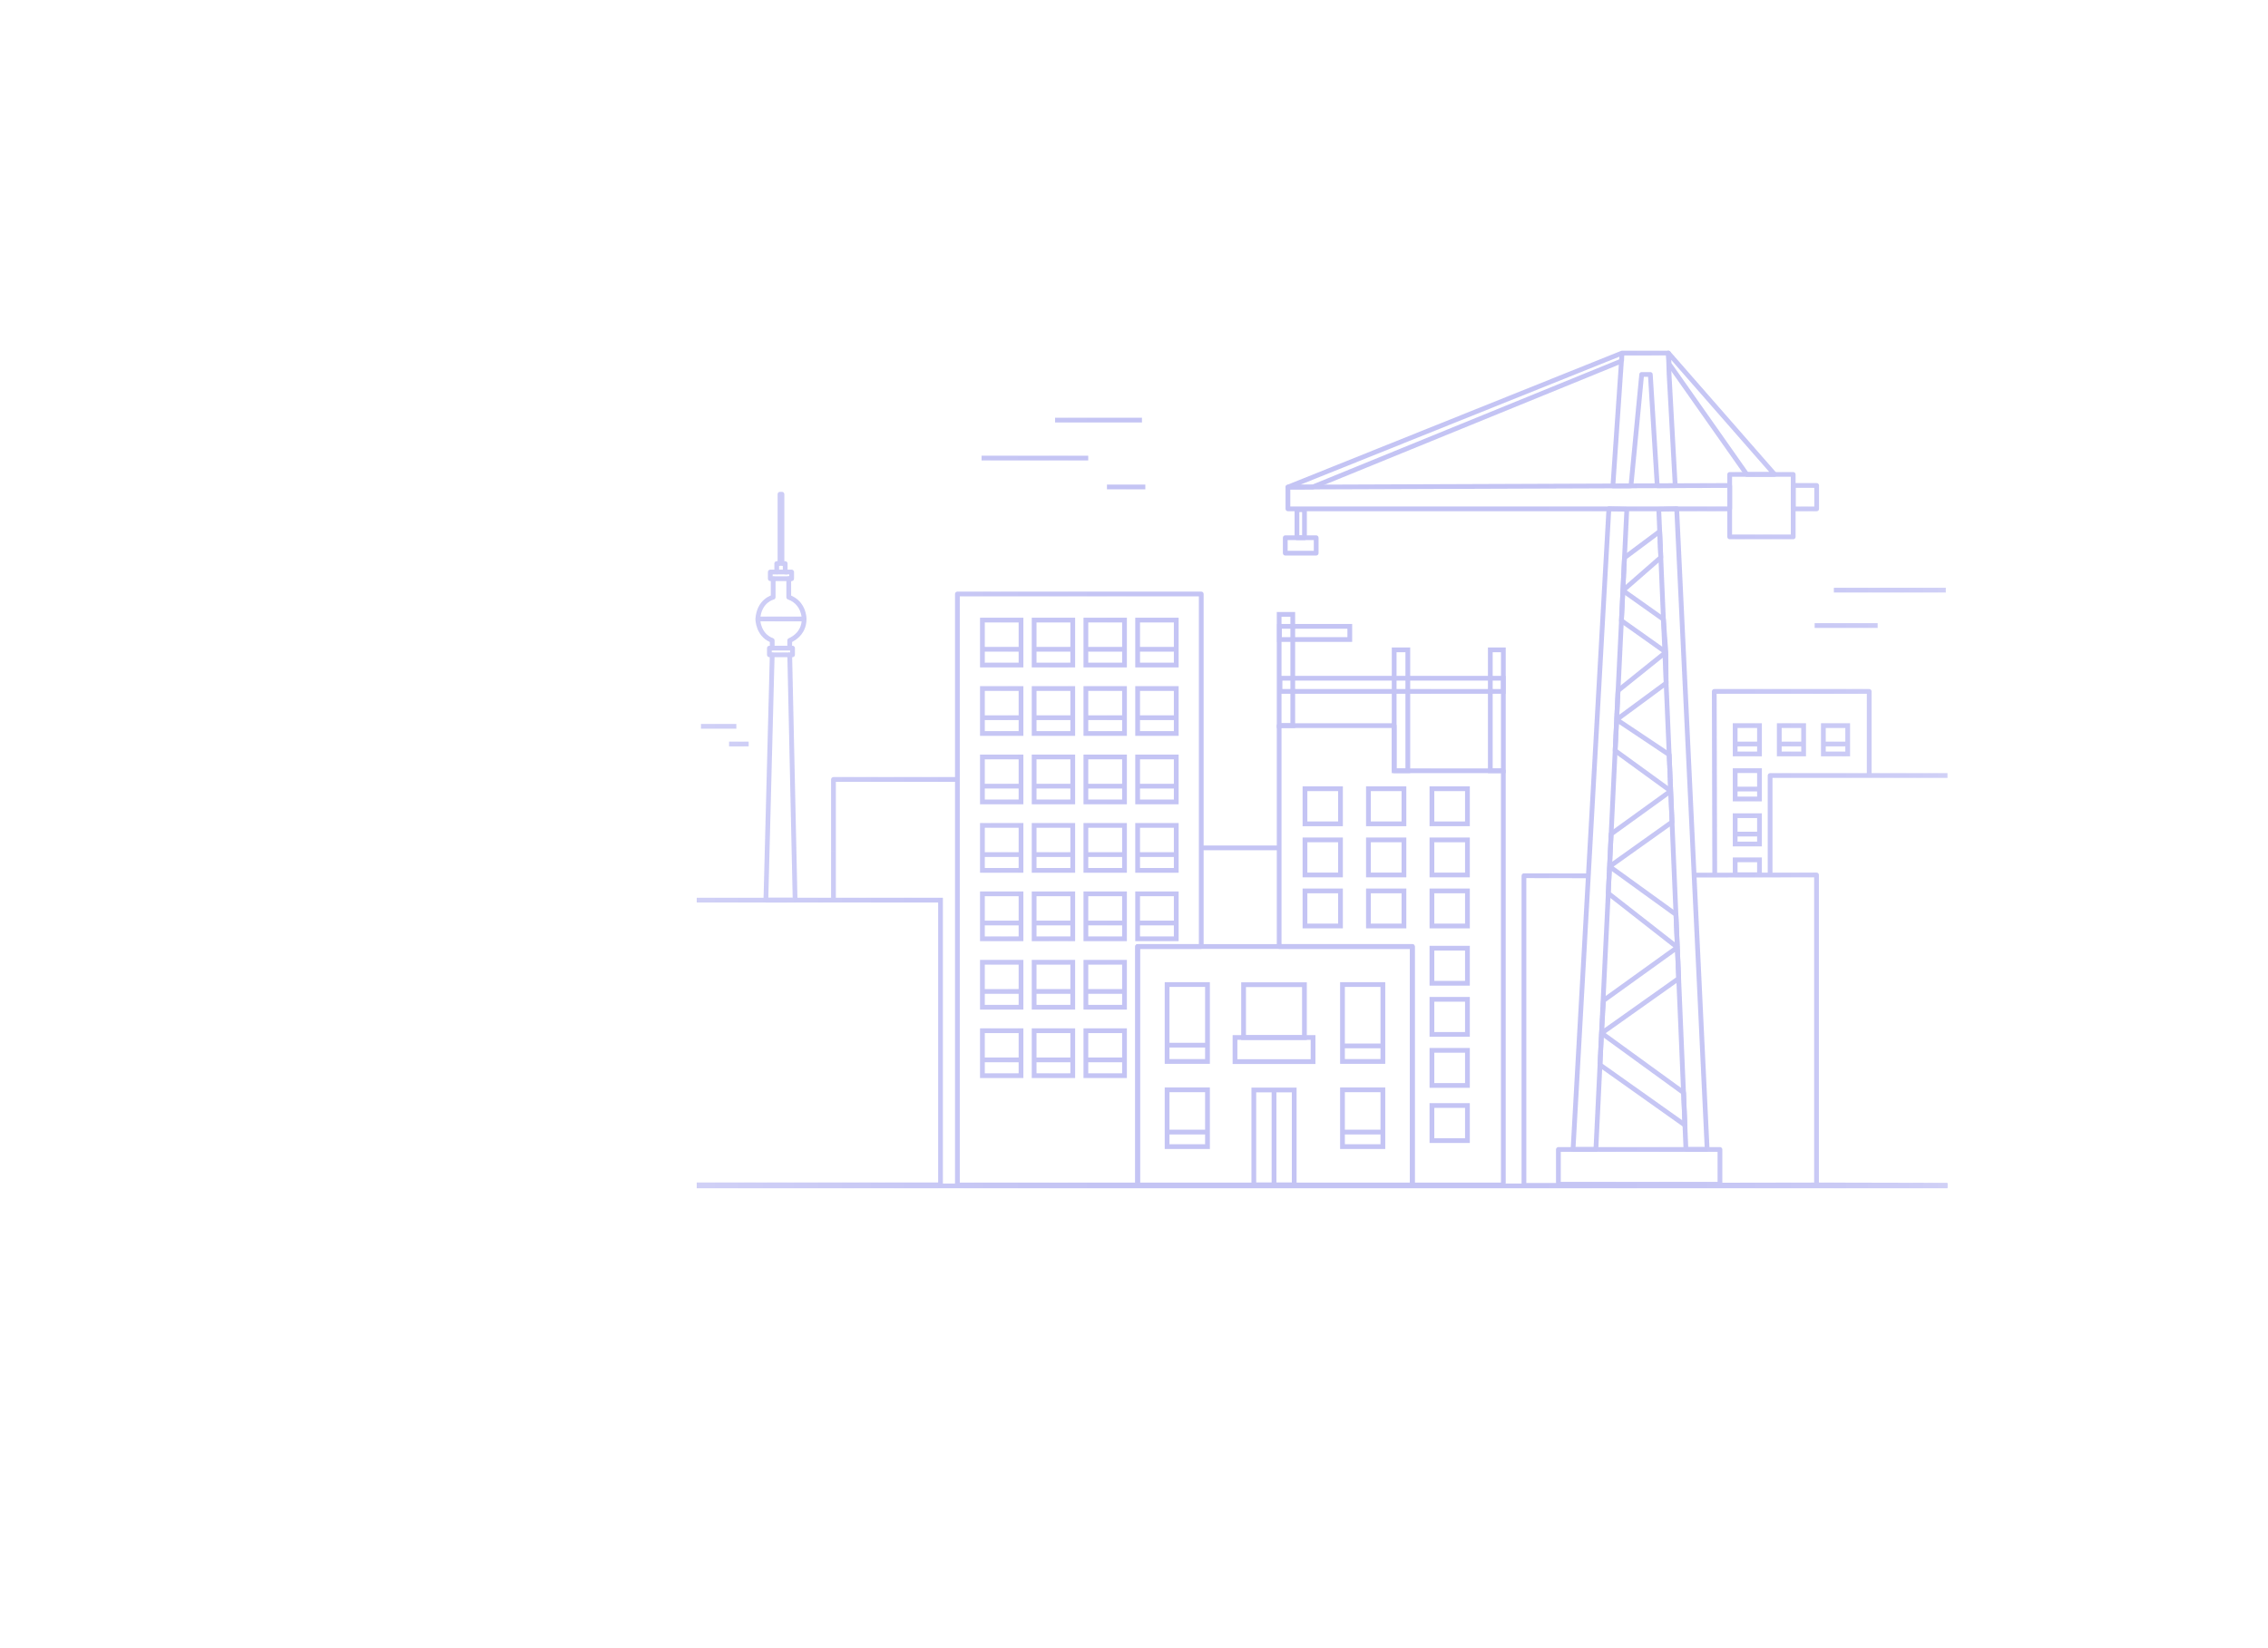 <svg width="944" height="686" viewBox="0 0 944 686" fill="none" xmlns="http://www.w3.org/2000/svg">
<mask id="mask0_11856_28462" style="mask-type:luminance" maskUnits="userSpaceOnUse" x="0" y="0" width="944" height="707">
<path d="M943.273 0.375H0V706.896H943.273V0.375Z" fill="url(#paint0_linear_11856_28462)"/>
</mask>
<g mask="url(#mask0_11856_28462)">
<path d="M325.469 204.756C326.016 204.756 326.46 205.199 326.46 205.746V233.624L326.825 233.627C327.369 233.632 327.808 234.074 327.808 234.617V237.151H329.504C330.051 237.151 330.495 237.594 330.495 238.141V240.922C330.495 241.469 330.05 241.912 329.504 241.912H329.29V247.951C332.427 249.293 334.038 251.632 334.85 253.667C335.28 254.746 335.489 255.742 335.59 256.469C335.64 256.833 335.665 257.133 335.677 257.346C335.683 257.453 335.684 257.539 335.685 257.6C335.686 257.631 335.686 257.655 335.686 257.673V257.707C335.699 261.388 334.039 263.864 332.384 265.397C331.562 266.159 330.74 266.69 330.123 267.031C329.966 267.118 329.821 267.192 329.692 267.256V268.839H329.876C330.423 268.839 330.866 269.284 330.866 269.83V272.611C330.866 273.157 330.423 273.6 329.876 273.601H329.714L331.931 374.658C331.946 374.816 331.926 374.978 331.863 375.13C331.71 375.5 331.349 375.741 330.948 375.741H318.78C318.513 375.741 318.258 375.633 318.071 375.442C317.885 375.251 317.783 374.992 317.79 374.726L320.397 273.607H320.24C319.693 273.607 319.25 273.162 319.25 272.615V269.835C319.25 269.288 319.693 268.845 320.24 268.845H320.424V267.282C317.5 265.968 315.996 263.662 315.234 261.673C314.828 260.611 314.628 259.63 314.529 258.914C314.479 258.555 314.454 258.26 314.442 258.05C314.435 257.945 314.432 257.861 314.431 257.801C314.43 257.771 314.43 257.747 314.429 257.73V257.697C314.43 257.675 314.43 257.652 314.432 257.631C314.725 253.479 316.456 250.967 318.183 249.503C319.035 248.781 319.869 248.326 320.496 248.051C320.613 248 320.724 247.956 320.826 247.916V241.917H320.612C320.065 241.917 319.621 241.474 319.621 240.927V238.147C319.621 237.6 320.065 237.156 320.612 237.156H322.308V234.623C322.308 234.081 322.744 233.64 323.286 233.633L323.662 233.628V205.746C323.662 205.199 324.105 204.756 324.652 204.756H325.469ZM325.06 235.507C324.939 235.562 324.806 235.596 324.664 235.597L324.288 235.601V238.147C324.288 238.693 323.845 239.137 323.298 239.137H321.602V239.937H321.817C322.364 239.937 322.807 240.38 322.807 240.927V248.631C322.807 249.095 322.486 249.494 322.034 249.596L322.035 249.597C322.03 249.598 322.021 249.601 322.007 249.604C321.978 249.612 321.929 249.626 321.864 249.647C321.733 249.688 321.535 249.759 321.292 249.866C320.804 250.079 320.142 250.439 319.464 251.014C318.134 252.142 316.673 254.154 316.411 257.73C316.411 257.736 316.41 257.743 316.411 257.75C316.412 257.789 316.414 257.851 316.419 257.933C316.429 258.097 316.449 258.34 316.49 258.642C316.574 259.248 316.744 260.076 317.084 260.964C317.761 262.733 319.09 264.697 321.759 265.692C322.147 265.836 322.404 266.207 322.404 266.62V269.835C322.404 270.382 321.96 270.825 321.414 270.825H321.23V271.625H321.414C321.681 271.626 321.936 271.734 322.122 271.925C322.308 272.116 322.41 272.374 322.404 272.641L319.796 373.761H329.932L327.712 272.632C327.707 272.366 327.809 272.108 327.995 271.918C328.181 271.728 328.436 271.621 328.702 271.621H328.886V270.82H328.702C328.156 270.82 327.713 270.377 327.712 269.83V266.614C327.713 266.2 327.971 265.829 328.359 265.686C328.359 265.686 328.361 265.686 328.364 265.684C328.37 265.682 328.382 265.677 328.399 265.67C328.433 265.656 328.486 265.634 328.557 265.602C328.699 265.539 328.909 265.439 329.164 265.298C329.676 265.015 330.359 264.573 331.039 263.944C332.386 262.696 333.721 260.716 333.707 257.699V257.678C333.707 257.67 333.706 257.656 333.705 257.637C333.705 257.598 333.704 257.536 333.699 257.454C333.69 257.29 333.67 257.045 333.628 256.742C333.543 256.133 333.368 255.298 333.01 254.401C332.3 252.622 330.88 250.605 327.964 249.559C327.571 249.417 327.309 249.044 327.309 248.627V240.922C327.309 240.375 327.752 239.931 328.299 239.931H328.514V239.131H326.818C326.271 239.131 325.828 238.688 325.828 238.141V235.6L325.462 235.597C325.318 235.596 325.183 235.563 325.06 235.507Z" fill="#C4C4F4"/>
<path d="M756.091 363.281C756.354 363.281 756.606 363.384 756.792 363.57C756.978 363.756 757.082 364.008 757.082 364.271V493.314C757.082 493.861 756.64 494.304 756.093 494.304L634.305 494.511C634.042 494.511 633.79 494.408 633.604 494.222C633.418 494.037 633.314 493.784 633.314 493.521V364.584C633.314 364.321 633.418 364.069 633.604 363.883C633.79 363.697 634.042 363.594 634.305 363.594L661.11 363.636L661.108 365.616L635.294 365.575V492.529L755.101 492.325V365.261L705.137 365.319L705.135 363.339L756.091 363.281Z" fill="#C4C4F4"/>
<path d="M690.329 220.383C690.606 220.231 690.942 220.219 691.232 220.357C691.564 220.514 691.781 220.842 691.796 221.209L692.258 232.028C692.271 232.329 692.147 232.619 691.921 232.816L677.087 245.78L692.935 257.019C693.176 257.19 693.328 257.46 693.35 257.754L694.37 271.444V271.473C694.37 271.478 694.372 271.483 694.372 271.488C694.372 271.492 694.371 271.495 694.371 271.499C694.371 271.502 694.372 271.506 694.372 271.51L694.479 284.399C694.481 284.716 694.332 285.015 694.076 285.204L674.618 299.553L695.307 313.367L695.401 313.438C695.609 313.615 695.735 313.873 695.747 314.149L696.936 342.192C696.95 342.527 696.793 342.847 696.52 343.041L671.641 360.753L698.162 379.934L698.249 380.006C698.442 380.182 698.559 380.43 698.57 380.695L699.702 407.332C699.716 407.667 699.559 407.987 699.285 408.182L668.333 430.13L701.354 454.116C701.599 454.295 701.749 454.576 701.761 454.879L702.292 468.357C702.307 468.734 702.106 469.087 701.775 469.267C701.443 469.446 701.038 469.422 700.73 469.204L665.383 444.131C665.108 443.936 664.951 443.614 664.967 443.276L665.571 430.679L665.573 430.665L666.449 416.451L666.461 416.341C666.505 416.087 666.648 415.859 666.859 415.707L696.511 394.376L668.792 372.687C668.538 372.489 668.396 372.18 668.412 371.859L669.606 347.169C669.621 346.868 669.772 346.59 670.016 346.413L693.706 329.305L671.691 313.309C671.421 313.113 671.268 312.794 671.284 312.461L672.489 287.468C672.503 287.185 672.637 286.921 672.858 286.744L691.74 271.566L674.313 259.202C674.038 259.007 673.88 258.685 673.896 258.348L675.16 232.146L675.171 232.036C675.212 231.783 675.35 231.553 675.557 231.399L690.215 220.458L690.329 220.383ZM666.97 442.829L700.234 466.423L699.801 455.436L667.492 431.967L666.97 442.829ZM668.396 417.04L667.711 428.144L697.7 406.879L697.249 396.284L668.396 417.04ZM670.415 371.443L697.081 392.308L696.611 381.257L670.843 362.621L670.415 371.443ZM671.561 347.739L671.03 358.756L694.934 341.738L694.482 331.187L671.561 347.739ZM673.288 312.022L694.317 327.301L693.788 314.734L673.799 301.388L673.288 312.022ZM674.446 288.008L673.984 297.558L692.493 283.909L692.408 273.569L674.446 288.008ZM675.9 257.9L692.238 269.491L691.41 258.366L676.392 247.715L675.9 257.9ZM677.115 232.706L676.592 243.584L690.259 231.638L689.898 223.165L677.115 232.706Z" fill="#C4C4F4"/>
<path d="M694.433 146C694.967 146 695.405 146.424 695.423 146.959L695.708 155.839L698.257 202.148C698.272 202.418 698.175 202.684 697.989 202.881C697.803 203.079 697.543 203.191 697.272 203.192L689.786 203.218C689.262 203.22 688.827 202.813 688.794 202.29L685.975 156.884H684.21L679.837 202.365C679.788 202.872 679.363 203.259 678.854 203.261L671.332 203.287C671.057 203.288 670.794 203.175 670.606 202.974C670.418 202.774 670.322 202.504 670.341 202.23L673.79 151.824L546.739 203.681C546.622 203.729 546.496 203.753 546.37 203.754L536.07 203.791C535.595 203.793 535.185 203.457 535.094 202.991C535.003 202.525 535.257 202.06 535.698 201.883L674.745 146.076L674.768 146.07C674.815 146.052 674.863 146.037 674.914 146.027C674.921 146.025 674.928 146.024 674.936 146.023C674.988 146.013 675.042 146.008 675.096 146.007C675.102 146.007 675.108 146.005 675.113 146.005L694.433 146ZM541.237 201.792L546.17 201.774L673.941 149.623L674.017 148.502L541.237 201.792ZM676.057 147.985L675.944 150.327C675.938 150.455 675.904 150.577 675.853 150.689L672.389 201.303L677.95 201.283L682.326 155.799L682.361 155.614C682.482 155.2 682.865 154.904 683.311 154.904H686.905C687.427 154.904 687.861 155.31 687.893 155.832L690.713 201.235L696.222 201.216L693.732 155.948C693.731 155.941 693.731 155.933 693.73 155.926L693.474 147.98L676.057 147.985Z" fill="#C4C4F4"/>
<path d="M719.94 201.127C720.203 201.126 720.456 201.23 720.642 201.416C720.828 201.601 720.933 201.854 720.933 202.117V211.853C720.933 212.4 720.49 212.844 719.943 212.844H536.066C535.519 212.844 535.076 212.4 535.076 211.853V202.801C535.076 202.256 535.517 201.813 536.063 201.811L719.94 201.127ZM537.056 203.786V210.863H718.953V203.11L537.056 203.786Z" fill="#C4C4F4"/>
<path d="M719.938 224.502C719.391 224.502 718.948 224.059 718.948 223.512V197.511C718.948 196.965 719.391 196.52 719.938 196.52H746.382C746.929 196.52 747.372 196.965 747.372 197.511V223.512C747.372 224.059 746.929 224.502 746.382 224.502H719.938ZM745.392 198.501H720.928V222.522H745.392V198.501Z" fill="#C4C4F4"/>
<path d="M746.381 212.844C745.835 212.844 745.391 212.401 745.391 211.854V202.1C745.392 201.554 745.835 201.111 746.381 201.11H756.14C756.686 201.11 757.129 201.554 757.13 202.1V211.854C757.13 212.401 756.686 212.844 756.14 212.844H746.381ZM755.15 203.092H747.371V210.864H755.15V203.092Z" fill="#C4C4F4"/>
<path d="M694.056 146.075C694.448 145.913 694.9 146.019 695.179 146.338L739.381 196.859C739.636 197.152 739.698 197.567 739.538 197.921C739.377 198.274 739.024 198.501 738.636 198.501H727.062C726.74 198.501 726.438 198.344 726.252 198.08L693.91 152.08C693.805 151.931 693.744 151.756 693.732 151.574L693.444 147.053C693.418 146.63 693.664 146.237 694.056 146.075ZM695.69 151.17L727.576 196.521H736.453L695.606 149.834L695.69 151.17Z" fill="#C4C4F4"/>
<path d="M648.643 494.012C648.096 494.012 647.653 493.569 647.653 493.022V478.542C647.653 477.995 648.096 477.552 648.643 477.552H715.887C716.434 477.552 716.877 477.995 716.877 478.542V493.022C716.877 493.569 716.434 494.012 715.887 494.012H648.643ZM714.897 479.531H649.633V492.032H714.897V479.531Z" fill="#C4C4F4"/>
<path d="M697.953 210.797C698.448 210.831 698.849 211.231 698.873 211.738L711.551 478.489C711.563 478.759 711.465 479.023 711.279 479.219C711.092 479.415 710.833 479.526 710.562 479.526H701.733C701.203 479.526 700.767 479.108 700.744 478.578L689.426 212.065C689.414 211.801 689.509 211.543 689.689 211.35C689.869 211.156 690.119 211.043 690.383 211.034L697.853 210.795L697.953 210.797ZM691.445 212.98L702.683 477.546H709.523L696.94 212.805L691.445 212.98Z" fill="#C4C4F4"/>
<path d="M677.157 211.034C677.422 211.043 677.673 211.157 677.853 211.352C678.033 211.547 678.127 211.806 678.114 212.071L665.241 478.584C665.216 479.112 664.779 479.526 664.251 479.526H654.743C654.471 479.526 654.211 479.414 654.024 479.217C653.837 479.019 653.739 478.752 653.755 478.48L668.668 211.729L668.678 211.63C668.754 211.142 669.185 210.779 669.688 210.795L677.157 211.034ZM655.79 477.546H663.308L676.087 212.98L670.59 212.805L655.79 477.546Z" fill="#C4C4F4"/>
<path d="M580.301 301.097C580.848 301.097 581.291 301.54 581.291 302.087V319.892H625.725C626.271 319.892 626.715 320.335 626.715 320.882V493.325C626.714 493.872 626.271 494.315 625.725 494.315H587.856C587.309 494.315 586.865 493.872 586.865 493.325V395.035H532.419C531.872 395.035 531.429 394.591 531.429 394.045V302.087C531.429 301.54 531.872 301.097 532.419 301.097H580.301ZM533.409 393.055H587.856C588.402 393.055 588.846 393.498 588.846 394.045V492.334H624.735V321.872H580.301C579.754 321.872 579.31 321.429 579.31 320.882V303.077H533.409V393.055Z" fill="#C4C4F4"/>
<path d="M539.074 254.789V303.077H531.429V254.789H539.074ZM533.409 301.096H537.093V256.769H533.409V301.096Z" fill="#C4C4F4"/>
<path d="M586.961 269.562V321.871H579.3V269.562H586.961ZM581.28 319.892H584.98V271.542H581.28V319.892Z" fill="#C4C4F4"/>
<path d="M626.719 269.562V321.871H619.309V269.562H626.719ZM621.289 319.892H624.74V271.542H621.289V319.892Z" fill="#C4C4F4"/>
<path d="M562.815 267.233H531.545V259.772H562.815V267.233ZM533.526 261.752V265.253H560.835V261.752H533.526Z" fill="#C4C4F4"/>
<path d="M626.714 288.835H531.784V281.373H626.714V288.835ZM533.765 283.353V286.855H624.734V283.353H533.765Z" fill="#C4C4F4"/>
<path d="M558.935 369.914V386.503H542.174V369.914H558.935ZM544.154 384.522H556.955V371.894H544.154V384.522Z" fill="#C4C4F4"/>
<path d="M558.935 348.673V365.262H542.174V348.673H558.935ZM544.154 363.281H556.955V350.653H544.154V363.281Z" fill="#C4C4F4"/>
<path d="M558.935 327.379V343.968H542.174V327.379H558.935ZM544.154 341.987H556.955V329.359H544.154V341.987Z" fill="#C4C4F4"/>
<path d="M585.352 369.914V386.503H568.592V369.914H585.352ZM570.572 384.522H583.372V371.894H570.572V384.522Z" fill="#C4C4F4"/>
<path d="M585.352 348.673V365.262H568.592V348.673H585.352ZM570.572 363.281H583.372V350.653H570.572V363.281Z" fill="#C4C4F4"/>
<path d="M585.352 327.379V343.968H568.592V327.379H585.352ZM570.572 341.987H583.372V329.359H570.572V341.987Z" fill="#C4C4F4"/>
<path d="M611.775 369.914V386.503H595.015V369.914H611.775ZM596.995 384.522H609.794V371.894H596.995V384.522Z" fill="#C4C4F4"/>
<path d="M611.775 348.673V365.262H595.015V348.673H611.775ZM596.995 363.281H609.794V350.653H596.995V363.281Z" fill="#C4C4F4"/>
<path d="M611.775 327.379V343.968H595.015V327.379H611.775ZM596.995 341.987H609.794V329.359H596.995V341.987Z" fill="#C4C4F4"/>
<path d="M611.775 459.255V475.844H595.015V459.255H611.775ZM596.995 473.863H609.794V461.235H596.995V473.863Z" fill="#C4C4F4"/>
<path d="M611.775 436.29V452.879H595.015V436.29H611.775ZM596.995 450.898H609.794V438.27H596.995V450.898Z" fill="#C4C4F4"/>
<path d="M611.775 415.049V431.638H595.015V415.049H611.775ZM596.995 429.657H609.794V417.029H596.995V429.657Z" fill="#C4C4F4"/>
<path d="M611.775 393.76V410.349H595.015V393.76H611.775ZM596.995 408.368H609.794V395.74H596.995V408.368Z" fill="#C4C4F4"/>
<path d="M499.992 246.294C500.539 246.294 500.982 246.737 500.982 247.284V394.045C500.981 394.592 500.538 395.035 499.992 395.035H474.501V493.324C474.501 493.871 474.057 494.315 473.511 494.315H398.494C397.948 494.315 397.504 493.871 397.504 493.324V247.284C397.504 246.737 397.948 246.294 398.494 246.294H499.992ZM399.484 492.334H472.521V394.045C472.521 393.498 472.964 393.054 473.511 393.054H499.002V248.274H399.484V492.334Z" fill="#C4C4F4"/>
<path d="M425.966 257.166V277.861H407.91V257.166H425.966ZM409.89 275.881H423.985V259.146H409.89V275.881Z" fill="#C4C4F4"/>
<path d="M424.975 269.318V271.298H408.9V269.318H424.975Z" fill="#C4C4F4"/>
<path d="M447.5 257.166V277.861H429.443V257.166H447.5ZM431.423 275.881H445.518V259.146H431.423V275.881Z" fill="#C4C4F4"/>
<path d="M446.508 269.318V271.298H430.433V269.318H446.508Z" fill="#C4C4F4"/>
<path d="M469.038 257.166V277.861H450.982V257.166H469.038ZM452.962 275.881H467.057V259.146H452.962V275.881Z" fill="#C4C4F4"/>
<path d="M468.047 269.318V271.298H451.972V269.318H468.047Z" fill="#C4C4F4"/>
<path d="M490.577 257.166V277.861H472.52V257.166H490.577ZM474.5 275.881H488.596V259.146H474.5V275.881Z" fill="#C4C4F4"/>
<path d="M489.586 269.318V271.298H473.51V269.318H489.586Z" fill="#C4C4F4"/>
<path d="M425.966 285.661V306.356H407.91V285.661H425.966ZM409.89 304.376H423.985V287.641H409.89V304.376Z" fill="#C4C4F4"/>
<path d="M424.975 297.807V299.787H408.9V297.807H424.975Z" fill="#C4C4F4"/>
<path d="M447.5 285.661V306.356H429.443V285.661H447.5ZM431.423 304.376H445.518V287.641H431.423V304.376Z" fill="#C4C4F4"/>
<path d="M446.508 297.807V299.787H430.433V297.807H446.508Z" fill="#C4C4F4"/>
<path d="M469.038 285.661V306.356H450.982V285.661H469.038ZM452.962 304.376H467.057V287.641H452.962V304.376Z" fill="#C4C4F4"/>
<path d="M468.047 297.807V299.787H451.972V297.807H468.047Z" fill="#C4C4F4"/>
<path d="M490.577 285.661V306.356H472.52V285.661H490.577ZM474.5 304.376H488.596V287.641H474.5V304.376Z" fill="#C4C4F4"/>
<path d="M489.586 297.807V299.787H473.51V297.807H489.586Z" fill="#C4C4F4"/>
<path d="M490.577 314.15V334.845H472.52V314.15H490.577ZM474.5 332.865H488.596V316.13H474.5V332.865Z" fill="#C4C4F4"/>
<path d="M489.586 326.302V328.282H473.51V326.302H489.586Z" fill="#C4C4F4"/>
<path d="M490.577 342.645V363.34H472.52V342.645H490.577ZM474.5 361.36H488.596V344.625H474.5V361.36Z" fill="#C4C4F4"/>
<path d="M489.586 354.791V356.771H473.51V354.791H489.586Z" fill="#C4C4F4"/>
<path d="M425.966 314.15V334.845H407.91V314.15H425.966ZM409.89 332.865H423.985V316.13H409.89V332.865Z" fill="#C4C4F4"/>
<path d="M424.975 326.302V328.282H408.9V326.302H424.975Z" fill="#C4C4F4"/>
<path d="M447.5 314.15V334.845H429.443V314.15H447.5ZM431.423 332.865H445.518V316.13H431.423V332.865Z" fill="#C4C4F4"/>
<path d="M446.508 326.302V328.282H430.433V326.302H446.508Z" fill="#C4C4F4"/>
<path d="M469.038 314.15V334.845H450.982V314.15H469.038ZM452.962 332.865H467.057V316.13H452.962V332.865Z" fill="#C4C4F4"/>
<path d="M468.047 326.302V328.282H451.972V326.302H468.047Z" fill="#C4C4F4"/>
<path d="M425.966 342.645V363.34H407.91V342.645H425.966ZM409.89 361.36H423.985V344.625H409.89V361.36Z" fill="#C4C4F4"/>
<path d="M424.975 354.791V356.771H408.9V354.791H424.975Z" fill="#C4C4F4"/>
<path d="M447.5 342.645V363.34H429.443V342.645H447.5ZM431.423 361.36H445.518V344.625H431.423V361.36Z" fill="#C4C4F4"/>
<path d="M446.508 354.791V356.771H430.433V354.791H446.508Z" fill="#C4C4F4"/>
<path d="M469.038 342.645V363.34H450.982V342.645H469.038ZM452.962 361.36H467.057V344.625H452.962V361.36Z" fill="#C4C4F4"/>
<path d="M468.047 354.791V356.771H451.972V354.791H468.047Z" fill="#C4C4F4"/>
<path d="M425.966 371.134V391.829H407.91V371.134H425.966ZM409.89 389.849H423.985V373.114H409.89V389.849Z" fill="#C4C4F4"/>
<path d="M424.975 383.28V385.26H408.9V383.28H424.975Z" fill="#C4C4F4"/>
<path d="M447.5 371.134V391.829H429.443V371.134H447.5ZM431.423 389.849H445.518V373.114H431.423V389.849Z" fill="#C4C4F4"/>
<path d="M446.508 383.28V385.26H430.433V383.28H446.508Z" fill="#C4C4F4"/>
<path d="M469.038 371.134V391.829H450.982V371.134H469.038ZM452.962 389.849H467.057V373.114H452.962V389.849Z" fill="#C4C4F4"/>
<path d="M468.047 383.28V385.26H451.972V383.28H468.047Z" fill="#C4C4F4"/>
<path d="M490.577 371.134V391.829H472.521V371.134H490.577ZM474.501 389.849H488.596V373.114H474.501V389.849Z" fill="#C4C4F4"/>
<path d="M489.554 383.28V385.26H473.473V383.28H489.554Z" fill="#C4C4F4"/>
<path d="M425.966 399.624V420.319H407.91V399.624H425.966ZM409.89 418.339H423.985V401.604H409.89V418.339Z" fill="#C4C4F4"/>
<path d="M424.975 411.775V413.755H408.9V411.775H424.975Z" fill="#C4C4F4"/>
<path d="M447.5 399.624V420.319H429.443V399.624H447.5ZM431.423 418.339H445.518V401.604H431.423V418.339Z" fill="#C4C4F4"/>
<path d="M446.508 411.775V413.755H430.433V411.775H446.508Z" fill="#C4C4F4"/>
<path d="M469.038 399.624V420.319H450.982V399.624H469.038ZM452.962 418.339H467.057V401.604H452.962V418.339Z" fill="#C4C4F4"/>
<path d="M468.047 411.775V413.755H451.972V411.775H468.047Z" fill="#C4C4F4"/>
<path d="M425.966 428.118V448.813H407.91V428.118H425.966ZM409.89 446.833H423.985V430.098H409.89V446.833Z" fill="#C4C4F4"/>
<path d="M424.975 440.264V442.244H408.9V440.264H424.975Z" fill="#C4C4F4"/>
<path d="M447.5 428.118V448.813H429.443V428.118H447.5ZM431.423 446.833H445.518V430.098H431.423V446.833Z" fill="#C4C4F4"/>
<path d="M446.508 440.264V442.244H430.433V440.264H446.508Z" fill="#C4C4F4"/>
<path d="M469.038 428.118V448.813H450.982V428.118H469.038ZM452.962 446.833H467.057V430.098H452.962V446.833Z" fill="#C4C4F4"/>
<path d="M468.047 440.264V442.244H451.972V440.264H468.047Z" fill="#C4C4F4"/>
<path d="M587.86 393.054C588.407 393.054 588.85 393.498 588.85 394.044V493.319C588.85 493.866 588.407 494.31 587.86 494.31H473.51C472.964 494.31 472.52 493.866 472.52 493.319L472.521 394.045C472.521 393.498 472.964 393.054 473.511 393.054L587.86 393.054ZM474.5 492.329H586.87V395.034L474.501 395.035L474.5 492.329Z" fill="#C4C4F4"/>
<path d="M503.578 408.899V442.897H484.79V408.899H503.578ZM486.769 440.916H501.597V410.879H486.769V440.916Z" fill="#C4C4F4"/>
<path d="M543.931 408.963V432.943H516.622V408.963H543.931ZM518.602 430.962H541.952V410.943H518.602V430.962Z" fill="#C4C4F4"/>
<path d="M547.515 430.941V442.961H513.049V430.941H547.515ZM515.029 440.98H545.534V432.921H515.029V440.98Z" fill="#C4C4F4"/>
<path d="M576.577 408.899V442.897H557.788V408.899H576.577ZM559.768 440.916H574.596V410.879H559.768V440.916Z" fill="#C4C4F4"/>
<path d="M503.578 452.729V478.354H484.79V452.729H503.578ZM486.769 476.373H501.597V454.709H486.769V476.373Z" fill="#C4C4F4"/>
<path d="M576.577 452.729V478.354H557.788V452.729H576.577ZM559.768 476.373H574.596V454.709H559.768V476.373Z" fill="#C4C4F4"/>
<path d="M539.674 452.792V494.304H520.885V452.792H539.674ZM522.865 492.323H537.693V454.772H522.865V492.323Z" fill="#C4C4F4"/>
<path d="M531.269 453.782V493.712H529.289V453.782H531.269Z" fill="#C4C4F4"/>
<path d="M502.588 434.136V436.116H485.779V434.136H502.588Z" fill="#C4C4F4"/>
<path d="M575.587 434.443V436.423H558.778V434.443H575.587Z" fill="#C4C4F4"/>
<path d="M502.997 470.319V472.299H486.188V470.319H502.997Z" fill="#C4C4F4"/>
<path d="M575.587 470.319V472.299H558.778V470.319H575.587Z" fill="#C4C4F4"/>
<path d="M810.597 492.451L810.592 494.432L755.872 494.304L755.877 492.324L810.597 492.451Z" fill="#C4C4F4"/>
<path d="M810.594 321.871V323.851H737.757V364.016H735.777V322.861C735.777 322.314 736.22 321.871 736.767 321.871H810.594Z" fill="#C4C4F4"/>
<path d="M542.963 211.219C543.51 211.219 543.953 211.663 543.953 212.209V223.868C543.953 224.414 543.509 224.857 542.963 224.858H539.825C539.278 224.858 538.835 224.414 538.835 223.868V212.209C538.835 211.662 539.278 211.219 539.825 211.219H542.963ZM540.815 222.876H541.973V213.199H540.815V222.876Z" fill="#C4C4F4"/>
<path d="M534.962 231.283C534.415 231.283 533.972 230.84 533.972 230.293V223.867C533.972 223.32 534.415 222.877 534.962 222.877H547.826C548.372 222.877 548.816 223.32 548.816 223.867V230.293C548.816 230.84 548.372 231.283 547.826 231.283H534.962ZM546.836 224.857H535.952V229.303H546.836V224.857Z" fill="#C4C4F4"/>
<path d="M810.594 492.722V494.702H290V492.722H810.594Z" fill="#C4C4F4"/>
<path d="M452.948 189.713V191.693H408.55V189.713H452.948Z" fill="#C4C4F4"/>
<path d="M475.31 173.906V175.886H439.156V173.906H475.31Z" fill="#C4C4F4"/>
<path d="M476.717 201.742V203.722H460.742V201.742H476.717Z" fill="#C4C4F4"/>
<path d="M809.888 244.702V246.682H763.301V244.702H809.888Z" fill="#C4C4F4"/>
<path d="M781.522 259.437V261.417H755.311V259.437H781.522Z" fill="#C4C4F4"/>
<path d="M392.456 373.756V494.273H290V492.293H390.475V375.736H290V373.756H392.456Z" fill="#C4C4F4"/>
<path d="M398.494 323.511V325.49H347.902V354.199H345.922V324.501C345.922 323.954 346.365 323.511 346.912 323.511H398.494Z" fill="#C4C4F4"/>
<path d="M532.185 352V353.98H500.379V352H532.185Z" fill="#C4C4F4"/>
<path d="M778.018 286.86C778.565 286.86 779.008 287.303 779.008 287.85V322.86H777.027V288.84H714.517L714.705 363.865L713.715 363.868L712.725 363.871L712.534 287.853C712.534 287.59 712.638 287.336 712.823 287.15C713.009 286.964 713.262 286.86 713.524 286.86H778.018Z" fill="#C4C4F4"/>
<path d="M733.34 301.097V314.868H721.231V301.097H733.34ZM723.211 312.887H731.36V303.077H723.211V312.887Z" fill="#C4C4F4"/>
<path d="M732.35 308.754V310.734H722.22V308.754H732.35Z" fill="#C4C4F4"/>
<path d="M751.698 301.097V314.868H739.589V301.097H751.698ZM741.569 312.887H749.718V303.077H741.569V312.887Z" fill="#C4C4F4"/>
<path d="M750.708 308.754V310.734H740.579V308.754H750.708Z" fill="#C4C4F4"/>
<path d="M770.051 301.097V314.868H757.942V301.097H770.051ZM759.922 312.887H768.072V303.077H759.922V312.887Z" fill="#C4C4F4"/>
<path d="M769.061 308.754V310.734H758.932V308.754H769.061Z" fill="#C4C4F4"/>
<path d="M733.34 319.849V333.62H721.231V319.849H733.34ZM723.211 331.639H731.36V321.829H723.211V331.639Z" fill="#C4C4F4"/>
<path d="M732.35 327.506V329.486H722.22V327.506H732.35Z" fill="#C4C4F4"/>
<path d="M733.34 338.602V352.373H721.231V338.602H733.34ZM723.211 350.392H731.36V340.582H723.211V350.392Z" fill="#C4C4F4"/>
<path d="M732.35 346.259V348.238H722.22V346.259H732.35Z" fill="#C4C4F4"/>
<path d="M733.34 356.977V365.156H721.231V356.977H733.34ZM723.211 363.174H731.36V358.957H723.211V363.174Z" fill="#C4C4F4"/>
<path d="M347.902 354.199V374.746H345.922V354.199H347.902Z" fill="#C4C4F4"/>
<path d="M328.675 268.84V270.82H321.387V268.84H328.675Z" fill="#C4C4F4"/>
<path d="M328.675 271.621V273.6H321.387V271.621H328.675Z" fill="#C4C4F4"/>
<path d="M329.483 239.932V241.911H321.785V239.932H329.483Z" fill="#C4C4F4"/>
<path d="M327.688 237.151V239.131H323.271V237.151H327.688Z" fill="#C4C4F4"/>
<path d="M334.676 256.699V258.679H315.388V256.699H334.676Z" fill="#C4C4F4"/>
<path d="M306.474 301.394V303.374H291.763V301.394H306.474Z" fill="#C4C4F4"/>
<path d="M311.608 308.754V310.734H303.458V308.754H311.608Z" fill="#C4C4F4"/>
</g>
<defs>
<linearGradient id="paint0_linear_11856_28462" x1="0" y1="353.636" x2="943.273" y2="353.636" gradientUnits="userSpaceOnUse">
<stop stop-color="white" stop-opacity="0.05"/>
<stop offset="0.063" stop-color="white" stop-opacity="0.235"/>
<stop offset="0.15" stop-color="white" stop-opacity="0.465"/>
<stop offset="0.235" stop-color="white" stop-opacity="0.656"/>
<stop offset="0.314" stop-color="white" stop-opacity="0.805"/>
<stop offset="0.387" stop-color="white" stop-opacity="0.912"/>
<stop offset="0.451" stop-color="white" stop-opacity="0.977"/>
<stop offset="0.5" stop-color="white"/>
<stop offset="0.679" stop-color="#FEFEFE" stop-opacity="0.992"/>
<stop offset="0.747" stop-color="#FEFEFE" stop-opacity="0.965"/>
<stop offset="0.797" stop-color="#FEFEFE" stop-opacity="0.918"/>
<stop offset="0.838" stop-color="#FEFEFE" stop-opacity="0.851"/>
<stop offset="0.872" stop-color="#FEFEFE" stop-opacity="0.763"/>
<stop offset="0.903" stop-color="#FDFDFE" stop-opacity="0.655"/>
<stop offset="0.932" stop-color="#FDFDFE" stop-opacity="0.526"/>
<stop offset="0.958" stop-color="#FDFDFE" stop-opacity="0.375"/>
<stop offset="0.981" stop-color="#FCFCFE" stop-opacity="0.212"/>
<stop offset="1" stop-color="#FCFCFE" stop-opacity="0.052"/>
</linearGradient>
</defs>
</svg>
